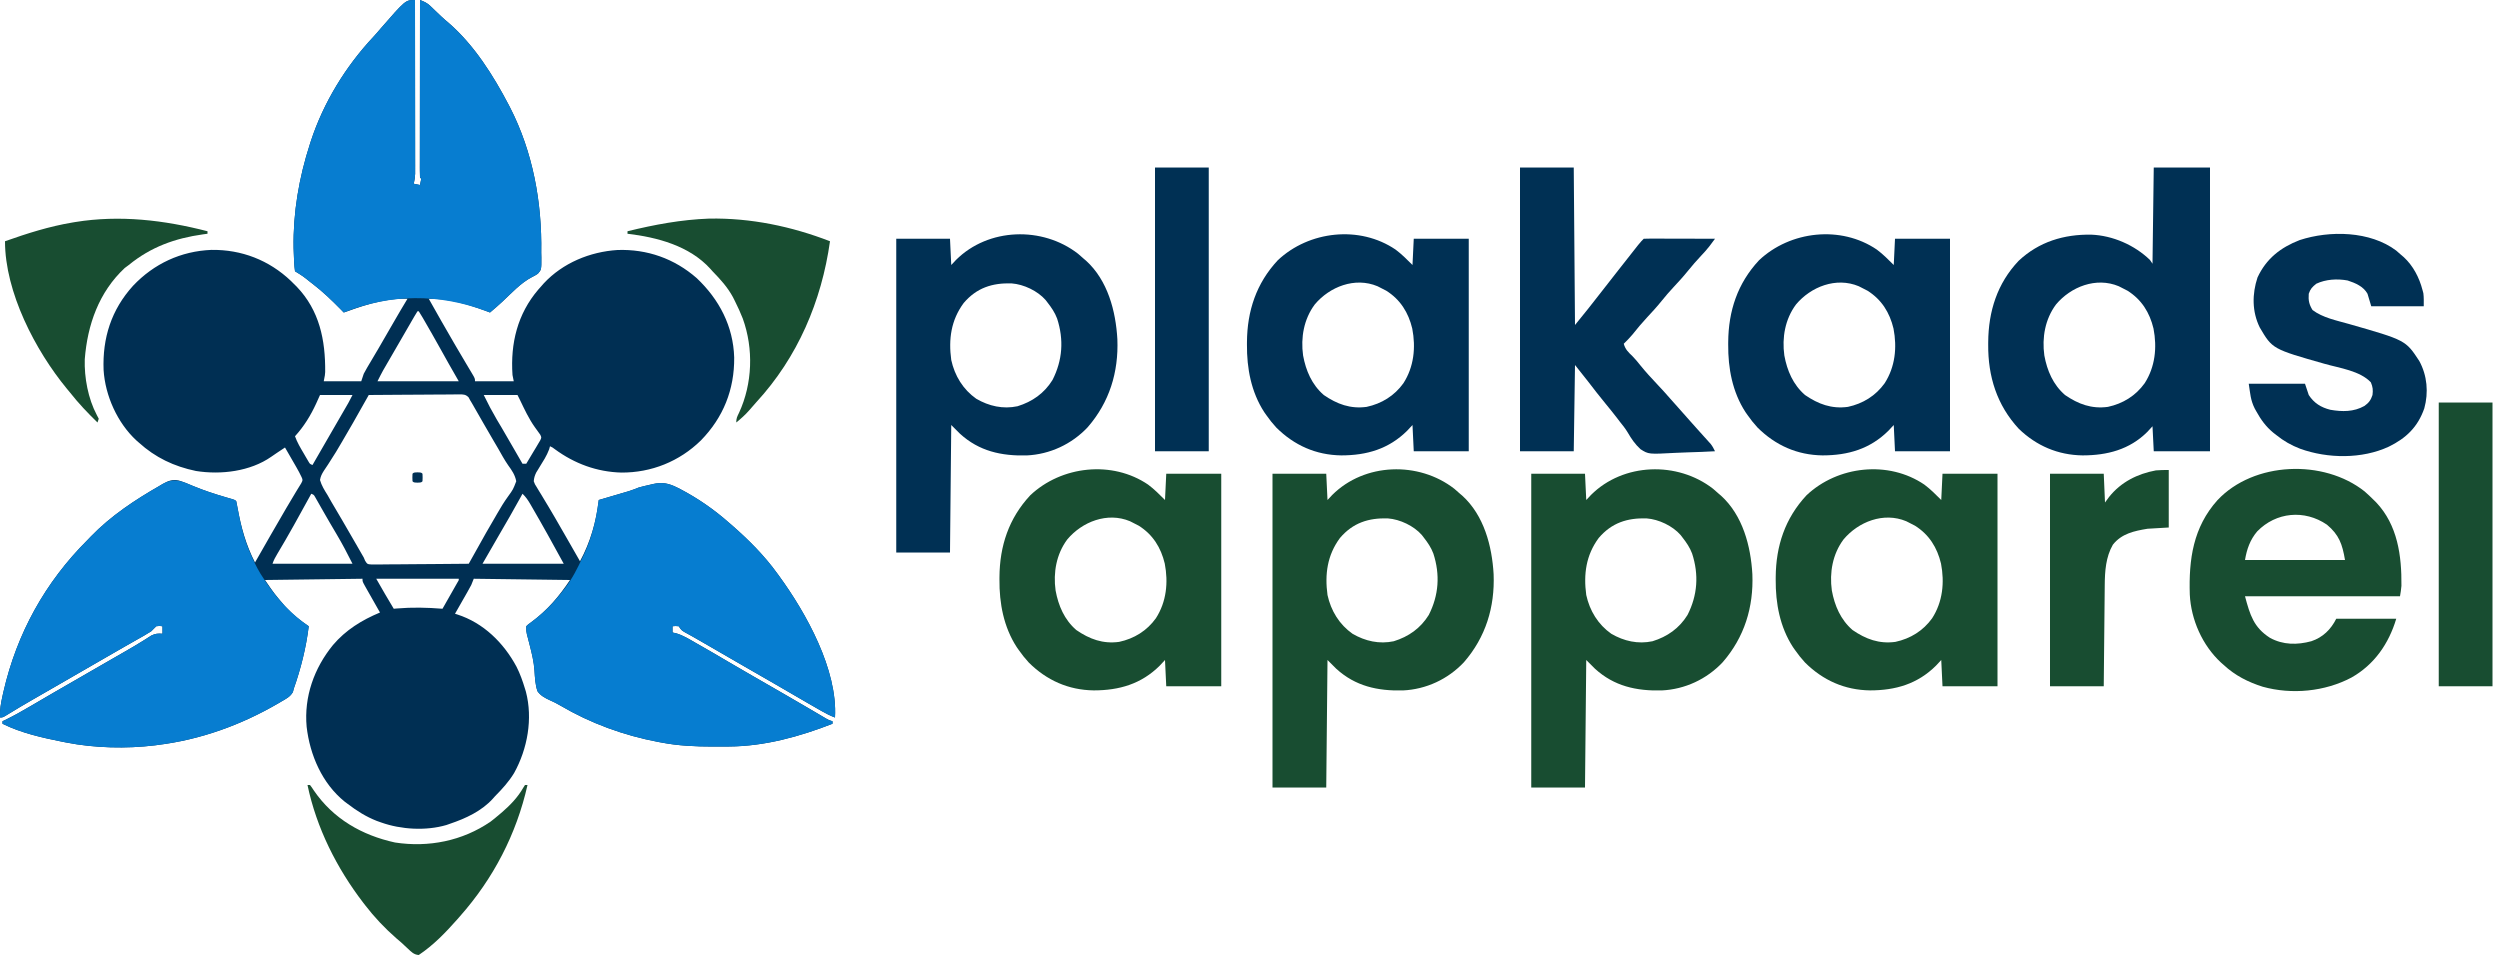 <?xml version="1.0" encoding="UTF-8"?>
<svg version="1.1" xmlns="http://www.w3.org/2000/svg" width="2000" height="764">
<path d="M0 0 C0.023 18.428 0.041 36.856 0.052 55.284 C0.057 63.841 0.064 72.397 0.075 80.954 C0.085 88.412 0.092 95.869 0.094 103.327 C0.095 107.276 0.098 111.225 0.106 115.174 C0.113 118.891 0.115 122.608 0.113 126.325 C0.114 128.339 0.119 130.353 0.124 132.366 C0.123 133.568 0.122 134.77 0.12 136.008 C0.122 137.572 0.122 137.572 0.123 139.167 C0.005 141.883 -0.387 144.355 -1 147 C0.65 147.33 2.3 147.66 4 148 C4.382 146.344 4.714 144.675 5 143 C4.67 142.67 4.34 142.34 4 142 C3.904 140.165 3.878 138.326 3.88 136.489 C3.878 134.695 3.878 134.695 3.876 132.864 C3.879 131.526 3.883 130.189 3.886 128.851 C3.887 127.452 3.887 126.053 3.886 124.654 C3.886 120.844 3.892 117.034 3.899 113.225 C3.905 109.247 3.905 105.27 3.907 101.293 C3.91 93.757 3.918 86.22 3.928 78.684 C3.939 70.106 3.945 61.528 3.95 52.95 C3.96 35.3 3.978 17.65 4 0 C7.294 1.264 9.717 2.34 12.27 4.793 C12.844 5.337 13.419 5.881 14.01 6.442 C14.902 7.306 14.902 7.306 15.812 8.188 C17.064 9.379 18.317 10.569 19.57 11.758 C20.166 12.325 20.762 12.893 21.376 13.478 C23.258 15.242 25.207 16.91 27.188 18.562 C47.415 36.176 62.67 60.439 75 84 C75.321 84.612 75.641 85.225 75.972 85.856 C94.337 121.575 101.706 162.106 101 202 C101.029 203.354 101.059 204.708 101.09 206.062 C101.136 215.679 101.136 215.679 98.316 218.957 C96.125 220.375 96.125 220.375 93.648 221.641 C84.702 226.233 77.292 234.414 69.973 241.246 C66.731 244.266 63.397 247.156 60 250 C58.455 249.42 58.455 249.42 56.879 248.828 C42.082 243.379 26.909 238.721 11 239 C17.645 250.841 24.34 262.65 31.188 274.375 C31.768 275.369 32.348 276.363 32.946 277.387 C35.649 282.008 38.365 286.62 41.105 291.219 C41.576 292.011 42.047 292.803 42.532 293.62 C43.403 295.083 44.278 296.543 45.157 298.001 C48 302.778 48 302.778 48 305 C58.23 305 68.46 305 79 305 C78.67 303.35 78.34 301.7 78 300 C76.279 274.745 81.939 251.18 98.668 231.621 C99.438 230.756 100.207 229.891 101 229 C102.015 227.842 102.015 227.842 103.051 226.66 C118.266 210.356 139.912 201.414 162 200 C185.799 199.193 207.481 206.87 225.375 222.5 C243.39 239.573 254.618 260.952 255.352 286.006 C255.598 311.624 246.638 333.994 228.73 352.324 C211.568 369.143 189.109 378.186 165.054 378.055 C145.561 377.532 127.685 370.944 111.961 359.418 C110.059 357.962 110.059 357.962 108 357 C107.774 357.813 107.549 358.627 107.316 359.465 C105.386 364.65 102.45 369.121 99.545 373.811 C99.106 374.534 98.667 375.258 98.215 376.004 C97.814 376.652 97.413 377.3 97 377.967 C95.805 380.396 95.222 382.294 95 385 C95.891 387.445 95.891 387.445 97.438 389.824 C97.996 390.758 98.554 391.691 99.128 392.653 C99.746 393.654 100.364 394.656 101 395.688 C102.295 397.844 103.589 400.002 104.883 402.16 C105.56 403.281 106.237 404.401 106.935 405.555 C110.331 411.197 113.596 416.915 116.875 422.625 C118.124 424.792 119.372 426.958 120.621 429.125 C124.429 435.742 128.224 442.365 132 449 C140.354 433.583 144.959 417.365 147 400 C147.792 399.768 148.583 399.536 149.399 399.297 C152.996 398.242 156.592 397.184 160.188 396.125 C161.433 395.76 162.679 395.395 163.963 395.02 C165.165 394.665 166.367 394.311 167.605 393.945 C168.71 393.621 169.815 393.296 170.954 392.961 C173.703 392.094 176.326 391.072 179 390 C181.952 389.152 184.942 388.49 187.938 387.812 C189.116 387.527 189.116 387.527 190.318 387.236 C197.923 385.512 203.105 386.67 210.062 390.188 C211.08 390.7 211.08 390.7 212.118 391.223 C226 398.463 239.276 407.627 251 418 C251.74 418.632 252.48 419.263 253.242 419.914 C266.743 431.688 279.531 444.438 290 459 C290.438 459.599 290.877 460.199 291.328 460.816 C313.054 490.666 338.189 535.852 336 574 C332.19 572.576 328.756 570.821 325.23 568.797 C324.107 568.154 322.984 567.51 321.826 566.848 C320.613 566.149 319.4 565.449 318.188 564.75 C316.924 564.025 315.66 563.299 314.396 562.574 C305.601 557.522 296.836 552.417 288.083 547.292 C279.829 542.466 271.53 537.721 263.223 532.988 C253.829 527.633 244.47 522.221 235.142 516.751 C230.936 514.286 226.727 511.832 222.469 509.457 C221.807 509.087 221.146 508.717 220.464 508.336 C218.784 507.401 217.1 506.476 215.414 505.551 C213 504 213 504 211 501 C208.416 500.75 208.416 500.75 206 501 C206 502.65 206 504.3 206 506 C207.365 506.294 207.365 506.294 208.758 506.594 C214.573 508.263 219.659 511.509 224.875 514.5 C225.993 515.134 227.11 515.767 228.262 516.42 C235.706 520.652 243.104 524.96 250.469 529.328 C256.099 532.66 261.769 535.921 267.438 539.188 C268.543 539.825 269.649 540.462 270.788 541.119 C274.192 543.08 277.596 545.04 281 547 C285.376 549.52 289.75 552.041 294.125 554.562 C295.185 555.173 296.246 555.784 297.338 556.413 C302.858 559.597 308.367 562.796 313.863 566.02 C314.967 566.667 316.071 567.314 317.208 567.98 C319.316 569.217 321.422 570.456 323.526 571.698 C324.465 572.249 325.404 572.799 326.371 573.367 C327.195 573.853 328.02 574.339 328.869 574.839 C331.079 576.124 331.079 576.124 334 577 C334 577.66 334 578.32 334 579 C307.657 589.282 279.659 597.037 251.18 597.203 C250.367 597.21 249.554 597.217 248.716 597.224 C246.102 597.242 243.489 597.248 240.875 597.25 C239.533 597.251 239.533 597.251 238.163 597.252 C224.235 597.235 210.708 596.658 197 594 C196.13 593.839 195.259 593.678 194.362 593.512 C166.986 588.325 140.307 578.599 116.293 564.453 C113.538 562.831 110.799 561.435 107.863 560.172 C103.964 558.36 100.524 556.58 98 553 C96.136 547.665 95.95 542.046 95.574 536.449 C95.091 529.527 93.54 523.018 91.812 516.312 C91.275 514.226 90.74 512.139 90.207 510.051 C89.975 509.171 89.742 508.291 89.503 507.384 C89 505 89 505 89 501 C90.582 499.43 90.582 499.43 92.812 497.875 C105.763 488.32 115.099 477.352 124 464 C98.59 463.67 73.18 463.34 47 463 C46.34 464.65 45.68 466.3 45 468 C44.016 469.856 43.001 471.695 41.961 473.52 C41.381 474.541 40.801 475.563 40.203 476.615 C39.6 477.67 38.997 478.725 38.375 479.812 C37.764 480.887 37.153 481.961 36.523 483.068 C35.018 485.714 33.511 488.358 32 491 C32.583 491.182 33.166 491.364 33.767 491.551 C54.755 498.285 70.915 514.211 81.211 533.375 C84.095 539.027 86.157 544.939 88 551 C88.352 552.147 88.352 552.147 88.711 553.316 C94.375 574.946 90.012 599.045 79.312 618.375 C75.035 625.447 69.774 631.156 64 637 C63.417 637.655 62.835 638.31 62.234 638.984 C53.197 648.935 40.516 654.774 28 659 C26.554 659.51 26.554 659.51 25.078 660.031 C8.759 664.795 -11.081 663.659 -27 658 C-28.792 657.364 -28.792 657.364 -30.621 656.715 C-39.328 653.291 -46.611 648.632 -54 643 C-54.727 642.459 -55.454 641.917 -56.203 641.359 C-74.282 626.808 -84.109 603.969 -86.688 581.426 C-88.874 557.46 -80.731 534.564 -65.66 516.07 C-55.408 503.981 -42.517 496.051 -28 490 C-28.508 489.117 -29.016 488.234 -29.539 487.324 C-32.892 481.485 -36.232 475.637 -39.5 469.75 C-39.985 468.879 -40.469 468.007 -40.969 467.109 C-42 465 -42 465 -42 463 C-67.74 463.33 -93.48 463.66 -120 464 C-112.588 474.882 -112.588 474.882 -104.188 484.75 C-103.601 485.373 -103.015 485.995 -102.412 486.637 C-97.098 492.152 -91.341 496.715 -85 501 C-87.057 517.869 -91.32 534.989 -97 551 C-97.217 551.856 -97.433 552.712 -97.656 553.594 C-99.769 557.377 -103.068 558.985 -106.75 561.125 C-107.947 561.833 -107.947 561.833 -109.168 562.556 C-139.096 579.995 -171.544 591.757 -206 596 C-207.034 596.141 -207.034 596.141 -208.089 596.286 C-231.005 599.059 -256.398 598.478 -279 594 C-280.021 593.801 -281.043 593.603 -282.095 593.398 C-298.159 590.183 -315.251 586.374 -330 579 C-330 578.34 -330 577.68 -330 577 C-328.996 576.524 -328.996 576.524 -327.973 576.039 C-321.2 572.748 -314.713 569.143 -308.246 565.296 C-301.717 561.412 -295.146 557.604 -288.562 553.812 C-286.903 552.856 -286.903 552.856 -285.21 551.881 C-282.939 550.572 -280.667 549.264 -278.395 547.956 C-271.853 544.187 -265.315 540.413 -258.776 536.639 C-253.224 533.435 -247.67 530.234 -242.113 527.039 C-240.982 526.388 -239.852 525.737 -238.687 525.067 C-236.465 523.788 -234.243 522.512 -232.021 521.236 C-227.389 518.571 -222.777 515.891 -218.246 513.059 C-217.557 512.63 -216.867 512.201 -216.157 511.759 C-214.415 510.666 -212.683 509.554 -210.953 508.441 C-207.692 506.85 -205.582 506.694 -202 507 C-202 505.02 -202 503.04 -202 501 C-204.332 500.665 -204.332 500.665 -207 501 C-208.344 502.322 -209.676 503.657 -211 505 C-212.685 506.106 -214.411 507.15 -216.164 508.145 C-217.19 508.731 -218.216 509.318 -219.273 509.922 C-220.379 510.546 -221.485 511.17 -222.625 511.812 C-223.792 512.477 -224.959 513.143 -226.125 513.809 C-228.547 515.191 -230.971 516.57 -233.396 517.948 C-238.946 521.104 -244.472 524.304 -250 527.5 C-252.167 528.75 -254.333 530 -256.5 531.25 C-257.572 531.869 -258.645 532.487 -259.75 533.125 C-269.5 538.75 -269.5 538.75 -272.753 540.626 C-274.91 541.871 -277.068 543.117 -279.226 544.362 C-284.777 547.566 -290.33 550.766 -295.887 553.961 C-298.154 555.265 -300.421 556.57 -302.688 557.875 C-304.313 558.81 -304.313 558.81 -305.971 559.764 C-312.639 563.61 -319.274 567.505 -325.815 571.564 C-329.789 574 -329.789 574 -332 574 C-332.276 567.912 -331.261 562.431 -329.938 556.5 C-329.6 554.989 -329.6 554.989 -329.256 553.447 C-318.534 506.734 -295.875 465.77 -262 432 C-260.703 430.65 -260.703 430.65 -259.379 429.273 C-243.381 412.708 -224.098 399.987 -204.188 388.562 C-203.382 388.084 -202.577 387.605 -201.748 387.111 C-197.302 384.64 -194.081 383.355 -189.017 384.393 C-185.205 385.54 -181.586 387.042 -177.938 388.625 C-169.197 392.287 -160.347 395.181 -151.252 397.829 C-150.319 398.1 -149.387 398.372 -148.426 398.652 C-147.179 399.008 -147.179 399.008 -145.907 399.371 C-144 400 -144 400 -143 401 C-142.632 402.659 -142.315 404.33 -142.02 406.004 C-139.121 421.799 -135.343 435.669 -128 450 C-127.383 448.916 -127.383 448.916 -126.753 447.811 C-119.39 434.884 -112.007 421.97 -104.5 409.125 C-103.927 408.14 -103.355 407.156 -102.765 406.141 C-100.312 401.926 -97.845 397.724 -95.281 393.574 C-94.889 392.926 -94.496 392.278 -94.092 391.611 C-93.095 389.968 -92.08 388.337 -91.062 386.707 C-89.701 384.078 -89.701 384.078 -90.757 381.648 C-92.004 378.992 -93.354 376.46 -94.82 373.918 C-95.355 372.987 -95.89 372.055 -96.441 371.096 C-96.997 370.136 -97.553 369.176 -98.125 368.188 C-98.688 367.208 -99.252 366.229 -99.832 365.221 C-101.218 362.812 -102.608 360.405 -104 358 C-105.426 358.947 -106.852 359.895 -108.277 360.844 C-109.071 361.372 -109.865 361.899 -110.683 362.443 C-112.116 363.406 -113.542 364.38 -114.955 365.372 C-131.79 377.184 -155.417 379.972 -175.254 376.781 C-192.769 373.129 -207.687 366.096 -221 354 C-221.947 353.174 -221.947 353.174 -222.914 352.332 C-238.109 338.282 -247.833 316.55 -249.125 296.02 C-250.095 270.363 -242.946 247.809 -225.562 228.625 C-208.919 210.999 -187.196 200.878 -162.864 199.916 C-138.769 199.565 -116.751 208.138 -99.301 224.703 C-98.542 225.461 -97.782 226.219 -97 227 C-96.23 227.758 -95.461 228.516 -94.668 229.297 C-76.384 248.359 -71.623 272.071 -71.855 297.587 C-72 300 -72 300 -73 305 C-63.1 305 -53.2 305 -43 305 C-42.34 303.02 -41.68 301.04 -41 299 C-40.14 297.332 -39.228 295.691 -38.27 294.078 C-37.721 293.148 -37.173 292.217 -36.607 291.258 C-36.015 290.266 -35.423 289.273 -34.812 288.25 C-33.547 286.107 -32.283 283.964 -31.02 281.82 C-30.362 280.707 -29.704 279.593 -29.026 278.446 C-25.018 271.629 -21.091 264.765 -17.152 257.907 C-13.501 251.564 -9.791 245.261 -6 239 C-12.542 238.829 -18.522 239.37 -24.938 240.625 C-25.839 240.798 -26.741 240.971 -27.669 241.15 C-36.725 242.986 -45.33 245.848 -54 249 C-54.99 249.33 -55.98 249.66 -57 250 C-57.883 249.094 -58.766 248.188 -59.676 247.254 C-66.778 240.022 -73.942 233.178 -82 227 C-82.53 226.593 -83.059 226.187 -83.605 225.768 C-89.548 220.982 -89.548 220.982 -96 217 C-96.72 212.042 -96.818 207.005 -97 202 C-97.064 200.291 -97.064 200.291 -97.129 198.547 C-97.618 169.966 -92.794 142.111 -84 115 C-83.649 113.909 -83.649 113.909 -83.291 112.797 C-73.096 81.854 -55.435 53.047 -33.184 29.336 C-31.276 27.295 -29.477 25.206 -27.688 23.062 C-7.615 0 -7.615 0 0 0 Z M2 249 C1.08 250.419 0.214 251.872 -0.633 253.336 C-1.185 254.286 -1.737 255.236 -2.305 256.215 C-2.906 257.258 -3.506 258.301 -4.125 259.375 C-4.742 260.44 -5.358 261.504 -5.993 262.601 C-7.312 264.88 -8.63 267.159 -9.945 269.439 C-11.667 272.424 -13.394 275.406 -15.124 278.386 C-16.814 281.298 -18.5 284.212 -20.188 287.125 C-20.823 288.22 -21.458 289.315 -22.112 290.443 C-22.708 291.475 -23.304 292.507 -23.918 293.57 C-24.442 294.475 -24.965 295.38 -25.505 296.313 C-27.09 299.162 -28.542 302.084 -30 305 C-8.55 305 12.9 305 35 305 C32.36 300.38 29.72 295.76 27 291 C24.704 286.898 22.412 282.794 20.125 278.688 C15.869 271.071 11.59 263.471 7.188 255.938 C6.773 255.224 6.359 254.51 5.932 253.774 C4.984 252.165 3.997 250.579 3 249 C2.67 249 2.34 249 2 249 Z M-76 316 C-77.516 319.372 -77.516 319.372 -79.062 322.812 C-83.52 332.482 -88.81 341.108 -96 349 C-94.265 353.928 -91.644 358.271 -89 362.75 C-88.549 363.53 -88.098 364.31 -87.633 365.113 C-87.197 365.854 -86.761 366.596 -86.312 367.359 C-85.917 368.035 -85.521 368.71 -85.113 369.405 C-84.077 371.161 -84.077 371.161 -82 372 C-81.624 371.349 -81.248 370.697 -80.861 370.026 C-79.716 368.041 -78.571 366.057 -77.427 364.073 C-76.089 361.755 -74.752 359.437 -73.415 357.119 C-70.208 351.558 -67 345.999 -63.786 340.443 C-62.75 338.652 -61.714 336.86 -60.678 335.068 C-59.37 332.805 -58.06 330.542 -56.75 328.28 C-55.858 326.738 -55.858 326.738 -54.949 325.164 C-54.427 324.261 -53.904 323.358 -53.366 322.428 C-52.18 320.32 -51.082 318.163 -50 316 C-58.58 316 -67.16 316 -76 316 Z M-37 316 C-37.535 316.95 -37.535 316.95 -38.081 317.919 C-50.548 340.033 -50.548 340.033 -55.515 348.489 C-56.608 350.351 -57.692 352.218 -58.771 354.089 C-61.647 359.069 -64.597 363.956 -67.762 368.758 C-68.349 369.683 -68.936 370.609 -69.541 371.562 C-70.646 373.3 -71.788 375.015 -72.973 376.7 C-74.542 379.222 -75.502 381.066 -76 384 C-74.73 388.455 -72.457 392.1 -70 396 C-68.956 397.834 -67.916 399.67 -66.879 401.508 C-65.777 403.382 -64.671 405.255 -63.562 407.125 C-62.338 409.207 -61.114 411.289 -59.891 413.371 C-59.258 414.446 -58.626 415.521 -57.975 416.628 C-54.557 422.464 -51.185 428.326 -47.812 434.188 C-46.569 436.348 -45.326 438.508 -44.082 440.668 C-43.558 441.578 -43.035 442.489 -42.495 443.427 C-41.755 444.7 -41.755 444.7 -41 446 C-40.635 446.866 -40.269 447.733 -39.893 448.625 C-38.136 451.367 -38.136 451.367 -34.564 451.601 C-33.117 451.616 -31.67 451.602 -30.224 451.568 C-29.433 451.568 -28.643 451.569 -27.828 451.57 C-25.214 451.566 -22.602 451.527 -19.988 451.488 C-18.177 451.479 -16.365 451.472 -14.553 451.467 C-9.783 451.448 -5.015 451.399 -0.245 451.343 C4.621 451.292 9.487 451.269 14.354 451.244 C23.903 451.191 33.451 451.105 43 451 C43.386 450.308 43.772 449.616 44.17 448.903 C57.86 424.385 57.86 424.385 64.25 413.5 C64.813 412.518 65.376 411.537 65.956 410.526 C68.594 405.95 71.277 401.521 74.383 397.246 C78.514 391.53 78.514 391.53 81 385 C80.021 379.913 77.522 376.328 74.543 372.221 C71.539 367.898 69.048 363.255 66.438 358.688 C65.234 356.633 64.029 354.579 62.82 352.527 C60.146 347.97 57.497 343.4 54.867 338.816 C54.527 338.224 54.187 337.631 53.836 337.021 C52.183 334.141 50.533 331.261 48.886 328.378 C48.291 327.34 47.696 326.303 47.082 325.234 C46.558 324.319 46.035 323.403 45.495 322.46 C45.002 321.648 44.508 320.836 44 320 C43.629 319.299 43.258 318.597 42.875 317.875 C40.543 315.544 38.898 315.529 35.677 315.502 C34.599 315.524 34.599 315.524 33.499 315.546 C32.738 315.545 31.977 315.545 31.193 315.544 C28.676 315.547 26.161 315.578 23.645 315.609 C21.9 315.617 20.156 315.623 18.411 315.627 C13.819 315.642 9.228 315.681 4.636 315.725 C-0.049 315.766 -4.735 315.785 -9.42 315.805 C-18.614 315.848 -27.807 315.916 -37 316 Z M55 316 C59.968 325.981 59.968 325.981 65.438 335.625 C66.289 337.053 67.139 338.481 67.988 339.91 C68.689 341.09 68.689 341.09 69.405 342.293 C72.685 347.86 75.901 353.464 79.125 359.062 C79.808 360.248 80.491 361.433 81.174 362.618 C82.783 365.411 84.392 368.206 86 371 C86.99 371 87.98 371 89 371 C91.068 367.599 93.099 364.177 95.125 360.75 C95.714 359.782 96.303 358.814 96.91 357.816 C97.732 356.415 97.732 356.415 98.57 354.984 C99.084 354.126 99.597 353.267 100.125 352.382 C101.271 350.038 101.271 350.038 100.242 347.814 C98.832 345.755 97.375 343.745 95.875 341.75 C91.037 334.955 87.599 327.495 84 320 C83.34 318.68 82.68 317.36 82 316 C73.09 316 64.18 316 55 316 Z M-83 395 C-83.355 395.653 -83.71 396.307 -84.075 396.98 C-87.924 404.053 -91.819 411.098 -95.75 418.125 C-96.355 419.208 -96.961 420.291 -97.585 421.407 C-101.648 428.651 -105.786 435.844 -110.067 442.961 C-111.661 445.626 -113.014 448.043 -114 451 C-92.88 451 -71.76 451 -50 451 C-54.028 442.944 -58.112 435.162 -62.688 427.438 C-63.916 425.352 -65.144 423.266 -66.371 421.18 C-66.978 420.149 -67.585 419.119 -68.21 418.058 C-69.921 415.135 -71.608 412.2 -73.285 409.258 C-73.788 408.378 -74.29 407.498 -74.808 406.592 C-75.751 404.939 -76.689 403.283 -77.624 401.625 C-78.251 400.529 -78.251 400.529 -78.891 399.41 C-79.252 398.772 -79.613 398.134 -79.985 397.477 C-80.944 395.826 -80.944 395.826 -83 395 Z M86 395 C85.441 396.021 84.881 397.042 84.305 398.094 C78.742 408.199 73.013 418.198 67.175 428.146 C62.725 435.733 58.365 443.361 54 451 C75.45 451 96.9 451 119 451 C110.608 435.615 102.135 420.268 93.312 405.125 C92.716 404.092 92.716 404.092 92.108 403.039 C90.316 399.989 88.562 397.429 86 395 Z M-31 463 C-24.108 475.067 -24.108 475.067 -17 487 C-16.201 486.928 -15.402 486.856 -14.578 486.781 C-2.241 485.739 9.666 486.003 22 487 C24.17 483.189 26.336 479.376 28.5 475.562 C29.12 474.474 29.74 473.385 30.379 472.264 C31.259 470.712 31.259 470.712 32.156 469.129 C32.701 468.171 33.246 467.212 33.807 466.225 C35.079 464.274 35.079 464.274 35 463 C13.22 463 -8.56 463 -31 463 Z " fill="#002F53" transform="translate(332,0)"/>
<path d="M0 0 C0.023 18.428 0.041 36.856 0.052 55.284 C0.057 63.841 0.064 72.397 0.075 80.954 C0.085 88.412 0.092 95.869 0.094 103.327 C0.095 107.276 0.098 111.225 0.106 115.174 C0.113 118.891 0.115 122.608 0.113 126.325 C0.114 128.339 0.119 130.353 0.124 132.366 C0.123 133.568 0.122 134.77 0.12 136.008 C0.121 137.05 0.122 138.093 0.123 139.167 C0.005 141.883 -0.387 144.355 -1 147 C0.65 147.33 2.3 147.66 4 148 C4.382 146.344 4.714 144.675 5 143 C4.67 142.67 4.34 142.34 4 142 C3.904 140.165 3.878 138.326 3.88 136.489 C3.878 134.695 3.878 134.695 3.876 132.864 C3.879 131.526 3.883 130.189 3.886 128.851 C3.887 127.452 3.887 126.053 3.886 124.654 C3.886 120.844 3.892 117.034 3.899 113.225 C3.905 109.247 3.905 105.27 3.907 101.293 C3.91 93.757 3.918 86.22 3.928 78.684 C3.939 70.106 3.945 61.528 3.95 52.95 C3.96 35.3 3.978 17.65 4 0 C7.294 1.264 9.717 2.34 12.27 4.793 C12.844 5.337 13.419 5.881 14.01 6.442 C14.605 7.018 15.2 7.594 15.812 8.188 C17.064 9.379 18.317 10.569 19.57 11.758 C20.464 12.609 20.464 12.609 21.376 13.478 C23.258 15.242 25.207 16.91 27.188 18.562 C47.415 36.176 62.67 60.439 75 84 C75.321 84.612 75.641 85.225 75.972 85.856 C94.337 121.575 101.706 162.106 101 202 C101.029 203.354 101.059 204.708 101.09 206.062 C101.136 215.679 101.136 215.679 98.316 218.957 C96.125 220.375 96.125 220.375 93.648 221.641 C84.702 226.233 77.292 234.414 69.973 241.246 C66.731 244.266 63.397 247.156 60 250 C58.455 249.42 58.455 249.42 56.879 248.828 C19.073 234.895 -19.351 234.856 -57 250 C-57.883 249.094 -58.766 248.188 -59.676 247.254 C-66.778 240.022 -73.942 233.178 -82 227 C-82.53 226.593 -83.059 226.187 -83.605 225.768 C-89.548 220.982 -89.548 220.982 -96 217 C-96.72 212.042 -96.818 207.005 -97 202 C-97.043 200.86 -97.085 199.721 -97.129 198.547 C-97.618 169.966 -92.794 142.111 -84 115 C-83.766 114.273 -83.532 113.546 -83.291 112.797 C-73.096 81.854 -55.435 53.047 -33.184 29.336 C-31.276 27.295 -29.477 25.206 -27.688 23.062 C-7.615 0 -7.615 0 0 0 Z " fill="#077DD0" transform="translate(332,0)"/>
<path d="M0 0 C0.678 0.342 1.357 0.683 2.055 1.035 C15.938 8.276 29.213 17.44 40.938 27.812 C41.677 28.444 42.417 29.076 43.18 29.727 C56.681 41.5 69.468 54.251 79.938 68.812 C80.376 69.412 80.814 70.011 81.266 70.628 C102.992 100.478 128.127 145.664 125.938 183.812 C122.128 182.388 118.693 180.633 115.168 178.609 C114.045 177.966 112.921 177.323 111.764 176.66 C110.551 175.961 109.338 175.262 108.125 174.562 C106.861 173.837 105.598 173.112 104.334 172.387 C95.538 167.335 86.774 162.23 78.02 157.104 C69.767 152.278 61.468 147.533 53.161 142.8 C43.766 137.446 34.407 132.033 25.08 126.563 C20.873 124.098 16.664 121.644 12.406 119.27 C11.745 118.9 11.083 118.53 10.402 118.148 C8.722 117.214 7.037 116.288 5.352 115.363 C2.938 113.812 2.938 113.812 0.938 110.812 C-1.646 110.562 -1.646 110.562 -4.062 110.812 C-4.062 112.463 -4.062 114.112 -4.062 115.812 C-3.152 116.008 -2.242 116.204 -1.305 116.406 C4.51 118.075 9.597 121.322 14.812 124.312 C15.93 124.946 17.048 125.58 18.199 126.233 C25.644 130.465 33.041 134.773 40.406 139.141 C46.036 142.473 51.707 145.734 57.375 149 C58.481 149.637 59.587 150.275 60.726 150.931 C64.129 152.892 67.533 154.852 70.938 156.812 C75.313 159.332 79.688 161.853 84.062 164.375 C85.123 164.986 86.183 165.597 87.275 166.226 C92.795 169.409 98.305 172.608 103.801 175.832 C104.905 176.479 106.009 177.126 107.146 177.793 C109.253 179.029 111.359 180.268 113.463 181.51 C114.402 182.061 115.341 182.612 116.309 183.18 C117.545 183.908 117.545 183.908 118.806 184.652 C121.017 185.937 121.017 185.937 123.938 186.812 C123.938 187.472 123.938 188.132 123.938 188.812 C97.595 199.094 69.597 206.85 41.117 207.016 C40.304 207.023 39.491 207.03 38.653 207.037 C36.04 207.054 33.426 207.061 30.812 207.062 C29.47 207.064 29.47 207.064 28.101 207.065 C14.172 207.048 0.646 206.47 -13.062 203.812 C-13.933 203.652 -14.803 203.491 -15.7 203.325 C-43.077 198.137 -69.756 188.411 -93.77 174.266 C-96.525 172.644 -99.263 171.248 -102.199 169.984 C-106.098 168.172 -109.539 166.392 -112.062 162.812 C-113.927 157.478 -114.113 151.858 -114.488 146.262 C-114.971 139.34 -116.523 132.83 -118.25 126.125 C-118.787 124.038 -119.323 121.951 -119.855 119.863 C-120.088 118.983 -120.32 118.103 -120.559 117.197 C-121.062 114.812 -121.062 114.812 -121.062 110.812 C-119.48 109.242 -119.48 109.242 -117.25 107.688 C-107.51 100.501 -99.413 92.414 -92.062 82.812 C-91.045 81.536 -91.045 81.536 -90.008 80.234 C-84.166 72.643 -80.085 64.453 -76.062 55.812 C-75.515 54.668 -74.967 53.523 -74.402 52.344 C-71.4 45.77 -69.175 39.222 -67.312 32.25 C-67.114 31.507 -66.915 30.764 -66.71 29.999 C-65.028 23.344 -64.031 16.603 -63.062 9.812 C-62.271 9.581 -61.479 9.349 -60.663 9.11 C-57.066 8.055 -53.471 6.996 -49.875 5.938 C-48.006 5.39 -48.006 5.39 -46.1 4.832 C-44.898 4.478 -43.696 4.123 -42.457 3.758 C-40.8 3.271 -40.8 3.271 -39.109 2.774 C-36.359 1.906 -33.736 0.884 -31.062 -0.188 C-28.11 -1.035 -25.12 -1.698 -22.125 -2.375 C-21.339 -2.565 -20.554 -2.755 -19.744 -2.951 C-12.139 -4.676 -6.957 -3.517 0 0 Z " fill="#067DD0" transform="translate(542.062,390.188)"/>
<path d="M0 0 C8.74 3.662 17.59 6.556 26.686 9.204 C27.618 9.475 28.551 9.747 29.512 10.027 C30.343 10.264 31.174 10.502 32.03 10.746 C33.938 11.375 33.938 11.375 34.938 12.375 C35.305 14.034 35.622 15.705 35.918 17.379 C38.221 29.937 40.812 41.668 45.938 53.375 C46.445 54.556 46.953 55.737 47.477 56.953 C50.206 63.085 53.133 68.849 56.938 74.375 C57.612 75.388 58.286 76.401 58.98 77.445 C68.281 91.151 79.178 103.076 92.938 112.375 C90.881 129.244 86.617 146.364 80.938 162.375 C80.721 163.231 80.504 164.087 80.281 164.969 C78.169 168.752 74.869 170.36 71.188 172.5 C70.39 172.972 69.592 173.445 68.77 173.931 C38.842 191.37 6.394 203.132 -28.062 207.375 C-28.752 207.469 -29.441 207.564 -30.151 207.661 C-53.068 210.434 -78.461 209.853 -101.062 205.375 C-102.084 205.176 -103.105 204.978 -104.157 204.773 C-120.221 201.558 -137.314 197.749 -152.062 190.375 C-152.062 189.715 -152.062 189.055 -152.062 188.375 C-151.393 188.058 -150.724 187.741 -150.035 187.414 C-143.263 184.123 -136.776 180.518 -130.309 176.671 C-123.779 172.787 -117.209 168.979 -110.625 165.188 C-109.519 164.55 -108.413 163.913 -107.273 163.256 C-105.001 161.947 -102.729 160.639 -100.458 159.331 C-93.916 155.562 -87.377 151.788 -80.839 148.014 C-75.287 144.81 -69.733 141.609 -64.176 138.414 C-63.045 137.763 -61.914 137.112 -60.749 136.442 C-58.528 135.163 -56.306 133.887 -54.083 132.611 C-49.452 129.946 -44.84 127.266 -40.309 124.434 C-39.619 124.005 -38.93 123.576 -38.219 123.134 C-36.477 122.041 -34.746 120.929 -33.016 119.816 C-29.754 118.225 -27.644 118.069 -24.062 118.375 C-24.062 116.395 -24.062 114.415 -24.062 112.375 C-26.394 112.04 -26.394 112.04 -29.062 112.375 C-30.407 113.697 -31.738 115.032 -33.062 116.375 C-34.748 117.481 -36.473 118.525 -38.227 119.52 C-39.253 120.106 -40.279 120.693 -41.336 121.297 C-42.442 121.921 -43.548 122.545 -44.688 123.188 C-45.855 123.852 -47.021 124.518 -48.188 125.184 C-50.609 126.566 -53.033 127.945 -55.458 129.323 C-61.009 132.479 -66.534 135.679 -72.062 138.875 C-74.229 140.125 -76.396 141.375 -78.562 142.625 C-80.171 143.553 -80.171 143.553 -81.812 144.5 C-91.562 150.125 -91.562 150.125 -94.815 152.001 C-96.973 153.246 -99.131 154.492 -101.288 155.737 C-106.84 158.941 -112.393 162.141 -117.949 165.336 C-120.216 166.64 -122.483 167.945 -124.75 169.25 C-125.833 169.873 -126.917 170.497 -128.033 171.139 C-134.702 174.985 -141.336 178.88 -147.878 182.939 C-151.851 185.375 -151.851 185.375 -154.062 185.375 C-154.338 179.287 -153.324 173.806 -152 167.875 C-151.663 166.364 -151.663 166.364 -151.319 164.822 C-140.597 118.109 -117.937 77.145 -84.062 43.375 C-83.198 42.475 -82.333 41.575 -81.441 40.648 C-65.443 24.083 -46.16 11.362 -26.25 -0.062 C-25.042 -0.781 -25.042 -0.781 -23.81 -1.514 C-14.925 -6.453 -8.842 -3.837 0 0 Z " fill="#077DD0" transform="translate(154.062,388.625)"/>
<path d="M0 0 C1.536 1.316 3.058 2.648 4.562 4 C5.479 4.777 5.479 4.777 6.414 5.57 C23.768 21.339 30.194 45.87 31.46 68.391 C32.491 94.734 25.132 118.744 7.688 138.812 C-5.089 152.368 -22.509 160.482 -41.117 161.348 C-61.307 161.851 -79.095 157.983 -94.438 144 C-96.748 141.69 -99.058 139.38 -101.438 137 C-101.767 170.66 -102.097 204.32 -102.438 239 C-116.627 239 -130.817 239 -145.438 239 C-145.438 156.17 -145.438 73.34 -145.438 -12 C-131.248 -12 -117.058 -12 -102.438 -12 C-101.942 -1.605 -101.942 -1.605 -101.438 9 C-100.179 7.659 -98.921 6.319 -97.625 4.938 C-71.784 -20.822 -28.467 -22.122 0 0 Z M-91.469 39.387 C-101.632 53.103 -103.702 68.399 -101.438 85 C-98.702 97.56 -92.012 108.567 -81.438 116 C-71.252 121.924 -60.063 124.46 -48.438 122 C-36.515 118.311 -27.068 111.649 -20.438 101 C-12.364 85.153 -11.275 68.718 -16.744 51.851 C-18.545 47.044 -21.284 43.009 -24.438 39 C-24.938 38.346 -25.438 37.693 -25.953 37.02 C-32.354 29.698 -43.455 24.448 -53.09 23.727 C-68.538 23.205 -81.15 27.262 -91.469 39.387 Z " fill="#184D31" transform="translate(1370.438,391)"/>
<path d="M0 0 C1.536 1.316 3.058 2.648 4.562 4 C5.479 4.777 5.479 4.777 6.414 5.57 C23.768 21.339 30.194 45.87 31.46 68.391 C32.491 94.734 25.132 118.744 7.688 138.812 C-5.089 152.368 -22.509 160.482 -41.117 161.348 C-61.307 161.851 -79.095 157.983 -94.438 144 C-96.748 141.69 -99.058 139.38 -101.438 137 C-101.767 170.66 -102.097 204.32 -102.438 239 C-116.627 239 -130.817 239 -145.438 239 C-145.438 156.17 -145.438 73.34 -145.438 -12 C-131.248 -12 -117.058 -12 -102.438 -12 C-101.942 -1.605 -101.942 -1.605 -101.438 9 C-100.179 7.659 -98.921 6.319 -97.625 4.938 C-71.784 -20.822 -28.467 -22.122 0 0 Z M-91.469 39.387 C-101.632 53.103 -103.702 68.399 -101.438 85 C-98.702 97.56 -92.012 108.567 -81.438 116 C-71.252 121.924 -60.063 124.46 -48.438 122 C-36.515 118.311 -27.068 111.649 -20.438 101 C-12.364 85.153 -11.275 68.718 -16.744 51.851 C-18.545 47.044 -21.284 43.009 -24.438 39 C-24.938 38.346 -25.438 37.693 -25.953 37.02 C-32.354 29.698 -43.455 24.448 -53.09 23.727 C-68.538 23.205 -81.15 27.262 -91.469 39.387 Z " fill="#184D31" transform="translate(1163.438,391)"/>
<path d="M0 0 C1.536 1.316 3.058 2.648 4.562 4 C5.479 4.777 5.479 4.777 6.414 5.57 C23.768 21.339 30.194 45.87 31.46 68.391 C32.491 94.734 25.132 118.744 7.688 138.812 C-5.089 152.368 -22.509 160.482 -41.117 161.348 C-61.307 161.851 -79.095 157.983 -94.438 144 C-96.748 141.69 -99.058 139.38 -101.438 137 C-101.767 170.66 -102.097 204.32 -102.438 239 C-116.627 239 -130.817 239 -145.438 239 C-145.438 156.17 -145.438 73.34 -145.438 -12 C-131.248 -12 -117.058 -12 -102.438 -12 C-101.942 -1.605 -101.942 -1.605 -101.438 9 C-100.179 7.659 -98.921 6.319 -97.625 4.938 C-71.784 -20.822 -28.467 -22.122 0 0 Z M-91.469 39.387 C-101.632 53.103 -103.702 68.399 -101.438 85 C-98.702 97.56 -92.012 108.567 -81.438 116 C-71.252 121.924 -60.063 124.46 -48.438 122 C-36.515 118.311 -27.068 111.649 -20.438 101 C-12.364 85.153 -11.275 68.718 -16.744 51.851 C-18.545 47.044 -21.284 43.009 -24.438 39 C-24.938 38.346 -25.438 37.693 -25.953 37.02 C-32.354 29.698 -43.455 24.448 -53.09 23.727 C-68.538 23.205 -81.15 27.262 -91.469 39.387 Z " fill="#003054" transform="translate(862.438,203)"/>
<path d="M0 0 C14.85 0 29.7 0 45 0 C45 74.91 45 149.82 45 227 C30.15 227 15.3 227 0 227 C-0.33 220.4 -0.66 213.8 -1 207 C-2.361 208.485 -3.723 209.97 -5.125 211.5 C-19.369 225.704 -37.322 230.312 -56.975 230.312 C-76.604 230.041 -93.854 222.681 -108 209 C-125.487 190.099 -132.64 167.117 -132.438 141.688 C-132.434 141.015 -132.431 140.342 -132.427 139.649 C-132.25 115.134 -125.237 92.7 -108.062 74.625 C-91.794 59.381 -71.858 53.363 -49.984 53.73 C-32.815 54.399 -15.344 62.053 -3 74 C-2.01 75.485 -2.01 75.485 -1 77 C-0.67 51.59 -0.34 26.18 0 0 Z M-78.215 109.598 C-86.929 121.324 -89.519 136.077 -87.531 150.371 C-85.283 162.591 -80.524 173.714 -71 182 C-60.346 189.318 -49.704 193.266 -36.688 191.5 C-24.654 188.914 -14.459 182.607 -7.293 172.621 C1.17 159.463 2.735 144.05 -0.188 128.875 C-3.236 116.092 -9.693 105.684 -21 98.562 C-22.649 97.674 -24.315 96.817 -26 96 C-26.672 95.661 -27.343 95.322 -28.035 94.973 C-46.081 87.428 -66.296 95.357 -78.215 109.598 Z " fill="#003054" transform="translate(1723,134)"/>
<path d="M0 0 C5.006 3.759 9.008 7.805 13.508 12.305 C13.838 5.375 14.168 -1.555 14.508 -8.695 C29.028 -8.695 43.548 -8.695 58.508 -8.695 C58.508 47.405 58.508 103.505 58.508 161.305 C43.988 161.305 29.468 161.305 14.508 161.305 C14.178 154.375 13.848 147.445 13.508 140.305 C11.435 142.532 11.435 142.532 9.32 144.805 C-5.466 159.508 -23.105 164.605 -43.465 164.619 C-63.733 164.35 -81.152 156.58 -95.492 142.305 C-98.424 139.128 -101.024 135.851 -103.492 132.305 C-104.022 131.551 -104.552 130.796 -105.098 130.02 C-115.578 113.882 -119.081 94.929 -118.93 75.992 C-118.926 75.319 -118.923 74.647 -118.919 73.953 C-118.739 49.072 -111.476 27 -94.305 8.555 C-69.282 -15.078 -28.729 -19.543 0 0 Z M-64.707 43.902 C-73.421 55.629 -76.011 70.382 -74.023 84.676 C-71.775 96.895 -67.016 108.019 -57.492 116.305 C-46.838 123.623 -36.196 127.571 -23.18 125.805 C-11.146 123.219 -0.951 116.912 6.215 106.926 C14.678 93.768 16.243 78.355 13.32 63.18 C10.272 50.397 3.814 39.989 -7.492 32.867 C-9.141 31.979 -10.807 31.122 -12.492 30.305 C-13.164 29.966 -13.835 29.627 -14.527 29.277 C-32.573 21.732 -52.788 29.662 -64.707 43.902 Z " fill="#184D31" transform="translate(1539.492,387.695)"/>
<path d="M0 0 C5.006 3.759 9.008 7.805 13.508 12.305 C13.838 5.375 14.168 -1.555 14.508 -8.695 C29.028 -8.695 43.548 -8.695 58.508 -8.695 C58.508 47.405 58.508 103.505 58.508 161.305 C43.988 161.305 29.468 161.305 14.508 161.305 C14.178 154.375 13.848 147.445 13.508 140.305 C11.435 142.532 11.435 142.532 9.32 144.805 C-5.466 159.508 -23.105 164.605 -43.465 164.619 C-63.733 164.35 -81.152 156.58 -95.492 142.305 C-98.424 139.128 -101.024 135.851 -103.492 132.305 C-104.022 131.551 -104.552 130.796 -105.098 130.02 C-115.578 113.882 -119.081 94.929 -118.93 75.992 C-118.926 75.319 -118.923 74.647 -118.919 73.953 C-118.739 49.072 -111.476 27 -94.305 8.555 C-69.282 -15.078 -28.729 -19.543 0 0 Z M-64.707 43.902 C-73.421 55.629 -76.011 70.382 -74.023 84.676 C-71.775 96.895 -67.016 108.019 -57.492 116.305 C-46.838 123.623 -36.196 127.571 -23.18 125.805 C-11.146 123.219 -0.951 116.912 6.215 106.926 C14.678 93.768 16.243 78.355 13.32 63.18 C10.272 50.397 3.814 39.989 -7.492 32.867 C-9.141 31.979 -10.807 31.122 -12.492 30.305 C-13.164 29.966 -13.835 29.627 -14.527 29.277 C-32.573 21.732 -52.788 29.662 -64.707 43.902 Z " fill="#184D31" transform="translate(918.492,387.695)"/>
<path d="M0 0 C5.006 3.759 9.008 7.805 13.508 12.305 C13.838 5.375 14.168 -1.555 14.508 -8.695 C29.028 -8.695 43.548 -8.695 58.508 -8.695 C58.508 47.405 58.508 103.505 58.508 161.305 C43.988 161.305 29.468 161.305 14.508 161.305 C14.178 154.375 13.848 147.445 13.508 140.305 C11.435 142.532 11.435 142.532 9.32 144.805 C-5.466 159.508 -23.105 164.605 -43.465 164.619 C-63.733 164.35 -81.152 156.58 -95.492 142.305 C-98.424 139.128 -101.024 135.851 -103.492 132.305 C-104.022 131.551 -104.552 130.796 -105.098 130.02 C-115.578 113.882 -119.081 94.929 -118.93 75.992 C-118.926 75.319 -118.923 74.647 -118.919 73.953 C-118.739 49.072 -111.476 27 -94.305 8.555 C-69.282 -15.078 -28.729 -19.543 0 0 Z M-64.707 43.902 C-73.421 55.629 -76.011 70.382 -74.023 84.676 C-71.775 96.895 -67.016 108.019 -57.492 116.305 C-46.838 123.623 -36.196 127.571 -23.18 125.805 C-11.146 123.219 -0.951 116.912 6.215 106.926 C14.678 93.768 16.243 78.355 13.32 63.18 C10.272 50.397 3.814 39.989 -7.492 32.867 C-9.141 31.979 -10.807 31.122 -12.492 30.305 C-13.164 29.966 -13.835 29.627 -14.527 29.277 C-32.573 21.732 -52.788 29.662 -64.707 43.902 Z " fill="#003054" transform="translate(1501.492,199.695)"/>
<path d="M0 0 C5.006 3.759 9.008 7.805 13.508 12.305 C13.838 5.375 14.168 -1.555 14.508 -8.695 C29.028 -8.695 43.548 -8.695 58.508 -8.695 C58.508 47.405 58.508 103.505 58.508 161.305 C43.988 161.305 29.468 161.305 14.508 161.305 C14.178 154.375 13.848 147.445 13.508 140.305 C11.435 142.532 11.435 142.532 9.32 144.805 C-5.466 159.508 -23.105 164.605 -43.465 164.619 C-63.733 164.35 -81.152 156.58 -95.492 142.305 C-98.424 139.128 -101.024 135.851 -103.492 132.305 C-104.022 131.551 -104.552 130.796 -105.098 130.02 C-115.578 113.882 -119.081 94.929 -118.93 75.992 C-118.926 75.319 -118.923 74.647 -118.919 73.953 C-118.739 49.072 -111.476 27 -94.305 8.555 C-69.282 -15.078 -28.729 -19.543 0 0 Z M-64.707 43.902 C-73.421 55.629 -76.011 70.382 -74.023 84.676 C-71.775 96.895 -67.016 108.019 -57.492 116.305 C-46.838 123.623 -36.196 127.571 -23.18 125.805 C-11.146 123.219 -0.951 116.912 6.215 106.926 C14.678 93.768 16.243 78.355 13.32 63.18 C10.272 50.397 3.814 39.989 -7.492 32.867 C-9.141 31.979 -10.807 31.122 -12.492 30.305 C-13.164 29.966 -13.835 29.627 -14.527 29.277 C-32.573 21.732 -52.788 29.662 -64.707 43.902 Z " fill="#003054" transform="translate(1116.492,199.695)"/>
<path d="M0 0 C2.511 2.204 4.909 4.472 7.273 6.832 C7.899 7.446 8.524 8.059 9.168 8.691 C26.417 26.914 29.667 51.497 29.419 75.521 C29.243 78.312 28.733 81.074 28.273 83.832 C-12.647 83.832 -53.567 83.832 -95.727 83.832 C-91.709 98.898 -88.734 108.753 -75.789 117.078 C-65.307 122.848 -53.908 122.867 -42.621 119.801 C-33.472 116.739 -27.013 110.405 -22.727 101.832 C-6.887 101.832 8.953 101.832 25.273 101.832 C19.279 121.812 7.787 138.475 -10.589 148.887 C-31.858 160.141 -58.293 162.681 -81.543 156.223 C-93.193 152.549 -103.753 147.197 -112.727 138.832 C-113.481 138.168 -114.235 137.504 -115.012 136.82 C-129.855 123.047 -138.904 102.608 -139.891 82.485 C-140.773 54.319 -137.227 28.654 -117.707 6.91 C-88.642 -23.973 -32.776 -26.062 0 0 Z M-85.977 31.957 C-91.681 38.686 -94.292 46.226 -95.727 54.832 C-69.327 54.832 -42.927 54.832 -15.727 54.832 C-17.842 42.142 -20.508 34.658 -30.16 26.59 C-48.122 14.287 -70.946 16.478 -85.977 31.957 Z " fill="#184D31" transform="translate(1891.727,393.168)"/>
<path d="M0 0 C14.19 0 28.38 0 43 0 C43.33 41.58 43.66 83.16 44 126 C54.41 113.199 54.41 113.199 64.543 100.207 C68.505 95.02 72.56 89.906 76.6 84.779 C78.011 82.986 79.418 81.189 80.824 79.391 C95.977 60.023 95.977 60.023 99 57 C100.78 56.906 102.564 56.883 104.346 56.886 C106.058 56.887 106.058 56.887 107.804 56.887 C109.045 56.892 110.287 56.897 111.566 56.902 C113.462 56.904 113.462 56.904 115.396 56.907 C118.761 56.911 122.126 56.92 125.492 56.931 C128.923 56.942 132.355 56.946 135.787 56.951 C142.525 56.962 149.262 56.979 156 57 C155.057 58.272 154.113 59.542 153.167 60.811 C152.378 61.872 152.378 61.872 151.574 62.955 C149.428 65.744 147.104 68.253 144.688 70.812 C141.165 74.583 137.793 78.409 134.562 82.438 C130.719 87.216 126.63 91.692 122.442 96.164 C119.324 99.511 116.364 102.93 113.5 106.5 C109.685 111.255 105.622 115.702 101.457 120.146 C97.435 124.463 93.697 128.934 90.035 133.562 C87.83 136.203 85.463 138.601 83 141 C84.237 145.536 86.684 147.809 89.969 150.945 C92.18 153.182 94.105 155.539 96.062 158 C100.454 163.461 105.171 168.553 109.976 173.651 C113.517 177.409 116.994 181.2 120.363 185.113 C122.379 187.437 124.438 189.717 126.5 192 C129.764 195.617 132.988 199.264 136.188 202.938 C138.272 205.31 140.384 207.656 142.5 210 C144 211.667 145.5 213.333 147 215 C147.679 215.75 148.359 216.5 149.059 217.273 C149.679 217.967 150.299 218.66 150.938 219.375 C151.483 219.981 152.028 220.587 152.59 221.211 C154.044 223.055 154.982 224.892 156 227 C148.812 227.397 141.627 227.698 134.43 227.881 C131.084 227.969 127.752 228.097 124.409 228.282 C102.875 229.446 102.875 229.446 96.438 225.382 C92.177 221.521 89.105 217.066 86.248 212.106 C84.402 208.991 82.197 206.264 79.938 203.438 C78.76 201.889 78.76 201.889 77.559 200.309 C74.619 196.474 71.559 192.74 68.5 189 C63.728 183.165 59.068 177.263 54.512 171.258 C51.068 166.791 47.523 162.404 44 158 C43.67 180.77 43.34 203.54 43 227 C28.81 227 14.62 227 0 227 C0 152.09 0 77.18 0 0 Z " fill="#003054" transform="translate(1216,134)"/>
<path d="M0 0 C1.372 1.167 2.728 2.353 4.062 3.562 C4.675 4.083 5.287 4.604 5.918 5.141 C13.549 12.081 18.492 21.652 21.062 31.562 C21.289 32.408 21.516 33.254 21.75 34.125 C22.193 37.577 22.062 41.082 22.062 44.562 C8.203 44.562 -5.657 44.562 -19.938 44.562 C-20.927 41.263 -21.918 37.962 -22.938 34.562 C-26.194 28.7 -32.661 25.948 -38.867 23.938 C-47.171 22.433 -56.254 22.943 -63.938 26.562 C-67.161 29.194 -68.628 30.633 -69.938 34.562 C-70.338 39.867 -69.692 43.019 -66.938 47.562 C-58.809 53.755 -47.535 55.966 -37.877 58.722 C7.582 71.718 7.582 71.718 18.5 88.375 C24.841 100.033 26.002 113.508 22.5 126.25 C17.312 141.162 7.98 150.12 -5.912 156.899 C-27.307 166.87 -54.813 166.491 -76.794 158.562 C-83.884 155.847 -90.029 152.342 -95.938 147.562 C-97.107 146.654 -97.107 146.654 -98.301 145.727 C-104.269 140.811 -108.212 135.305 -111.938 128.562 C-112.556 127.451 -112.556 127.451 -113.188 126.316 C-116.529 119.622 -116.712 114.527 -117.938 106.562 C-103.088 106.562 -88.237 106.562 -72.938 106.562 C-71.948 109.532 -70.957 112.502 -69.938 115.562 C-65.669 122.09 -60.136 125.505 -52.664 127.387 C-43.186 129.029 -33.956 129.142 -25.375 124.312 C-21.964 121.888 -20.235 119.617 -18.938 115.562 C-18.434 111.538 -18.679 109.178 -20.25 105.438 C-28.862 96.225 -45.232 94.033 -56.999 90.694 C-99.018 78.766 -99.018 78.766 -109.18 61.445 C-115.361 48.768 -115.295 34.76 -110.938 21.562 C-103.947 6.515 -92.544 -2.424 -77.195 -8.371 C-53.138 -16.246 -20.846 -15.67 0 0 Z " fill="#003054" transform="translate(1916.938,200.438)"/>
<path d="M0 0 C14.19 0 28.38 0 43 0 C43 74.91 43 149.82 43 227 C28.81 227 14.62 227 0 227 C0 152.09 0 77.18 0 0 Z " fill="#184D31" transform="translate(1951,322)"/>
<path d="M0 0 C14.19 0 28.38 0 43 0 C43 74.91 43 149.82 43 227 C28.81 227 14.62 227 0 227 C0 152.09 0 77.18 0 0 Z " fill="#003054" transform="translate(924,134)"/>
<path d="M0 0 C0 15.18 0 30.36 0 46 C-8.415 46.495 -8.415 46.495 -17 47 C-27.703 48.784 -37.703 50.88 -44.719 59.785 C-50.381 69.574 -51.127 81.128 -51.205 92.17 C-51.215 93.049 -51.225 93.928 -51.235 94.834 C-51.267 97.712 -51.292 100.59 -51.316 103.469 C-51.337 105.475 -51.358 107.482 -51.379 109.488 C-51.434 114.749 -51.484 120.009 -51.532 125.27 C-51.591 131.593 -51.658 137.915 -51.723 144.238 C-51.82 153.825 -51.909 163.413 -52 173 C-66.19 173 -80.38 173 -95 173 C-95 116.9 -95 60.8 -95 3 C-80.81 3 -66.62 3 -52 3 C-51.505 14.385 -51.505 14.385 -51 26 C-49.36 23.773 -49.36 23.773 -47.688 21.5 C-38.184 9.625 -25.051 3.06 -10.312 0.312 C-6.889 -0.011 -3.439 0 0 0 Z " fill="#184D31" transform="translate(1735,376)"/>
<path d="M0 0 C0 0.66 0 1.32 0 2 C-1.186 2.159 -2.372 2.317 -3.594 2.48 C-26.112 5.652 -45.215 12.531 -63 27 C-64.052 27.784 -65.104 28.567 -66.188 29.375 C-86.89 48.698 -96.073 74.87 -98.188 102.445 C-98.634 117.124 -95.493 133.855 -88.625 146.875 C-88.089 147.906 -87.552 148.938 -87 150 C-87.33 150.99 -87.66 151.98 -88 153 C-95.861 145.358 -103.225 137.641 -110 129 C-110.838 127.991 -111.676 126.981 -112.539 125.941 C-137.728 95.388 -162 48.733 -162 8 C-144.189 1.706 -126.686 -3.877 -108 -7 C-106.901 -7.185 -106.901 -7.185 -105.781 -7.373 C-70.15 -13.153 -34.712 -8.947 0 0 Z " fill="#184D31" transform="translate(166,185)"/>
<path d="M0 0 C33.23 -0.593 65.704 6.187 96.625 18.125 C89.872 66.173 70.731 111.009 37.68 146.883 C35.733 149.007 33.864 151.179 32 153.375 C28.829 157.029 25.37 160.068 21.625 163.125 C21.625 159.743 22.382 158.312 23.875 155.312 C34.624 132.049 35.57 104.13 26.866 80.022 C25.02 75.274 22.902 70.68 20.625 66.125 C20.09 65.054 19.555 63.983 19.004 62.879 C14.642 54.836 8.959 48.62 2.625 42.125 C2.053 41.479 1.48 40.833 0.891 40.168 C-15.857 21.737 -41.607 14.947 -65.375 12.125 C-65.375 11.465 -65.375 10.805 -65.375 10.125 C-43.635 4.798 -22.392 0.829 0 0 Z " fill="#184D31" transform="translate(567.375,174.875)"/>
<path d="M0 0 C0.66 0 1.32 0 2 0 C3.41 1.836 3.41 1.836 5.062 4.375 C20.563 27.034 43.491 40.198 70 46 C96.854 50.127 123.929 44.775 146.453 29.316 C148.704 27.612 150.858 25.839 153 24 C154.234 22.966 154.234 22.966 155.492 21.91 C162.147 16.156 168.209 9.886 172.598 2.203 C173.292 1.113 173.292 1.113 174 0 C174.66 0 175.32 0 176 0 C167.153 39.342 148.696 74.835 122 105 C121.229 105.882 120.458 106.763 119.664 107.672 C110.419 118.117 100.66 128.227 89 136 C85.092 135.758 83.009 133.467 80.25 130.875 C79.366 130.054 78.481 129.233 77.57 128.387 C76.722 127.599 75.874 126.811 75 126 C73.713 124.891 72.421 123.786 71.125 122.688 C61.863 114.586 53.497 105.756 46 96 C45.579 95.455 45.158 94.911 44.724 94.35 C23.464 66.685 7.144 34.285 0 0 Z " fill="#184D31" transform="translate(246,628)"/>
<path d="M0 0 C3 0.125 3 0.125 4 1.125 C4.125 4.125 4.125 4.125 4 7.125 C3 8.125 3 8.125 0 8.25 C-3 8.125 -3 8.125 -4 7.125 C-4.125 4.125 -4.125 4.125 -4 1.125 C-3 0.125 -3 0.125 0 0 Z " fill="#003054" transform="translate(334,377.875)"/>
</svg>
